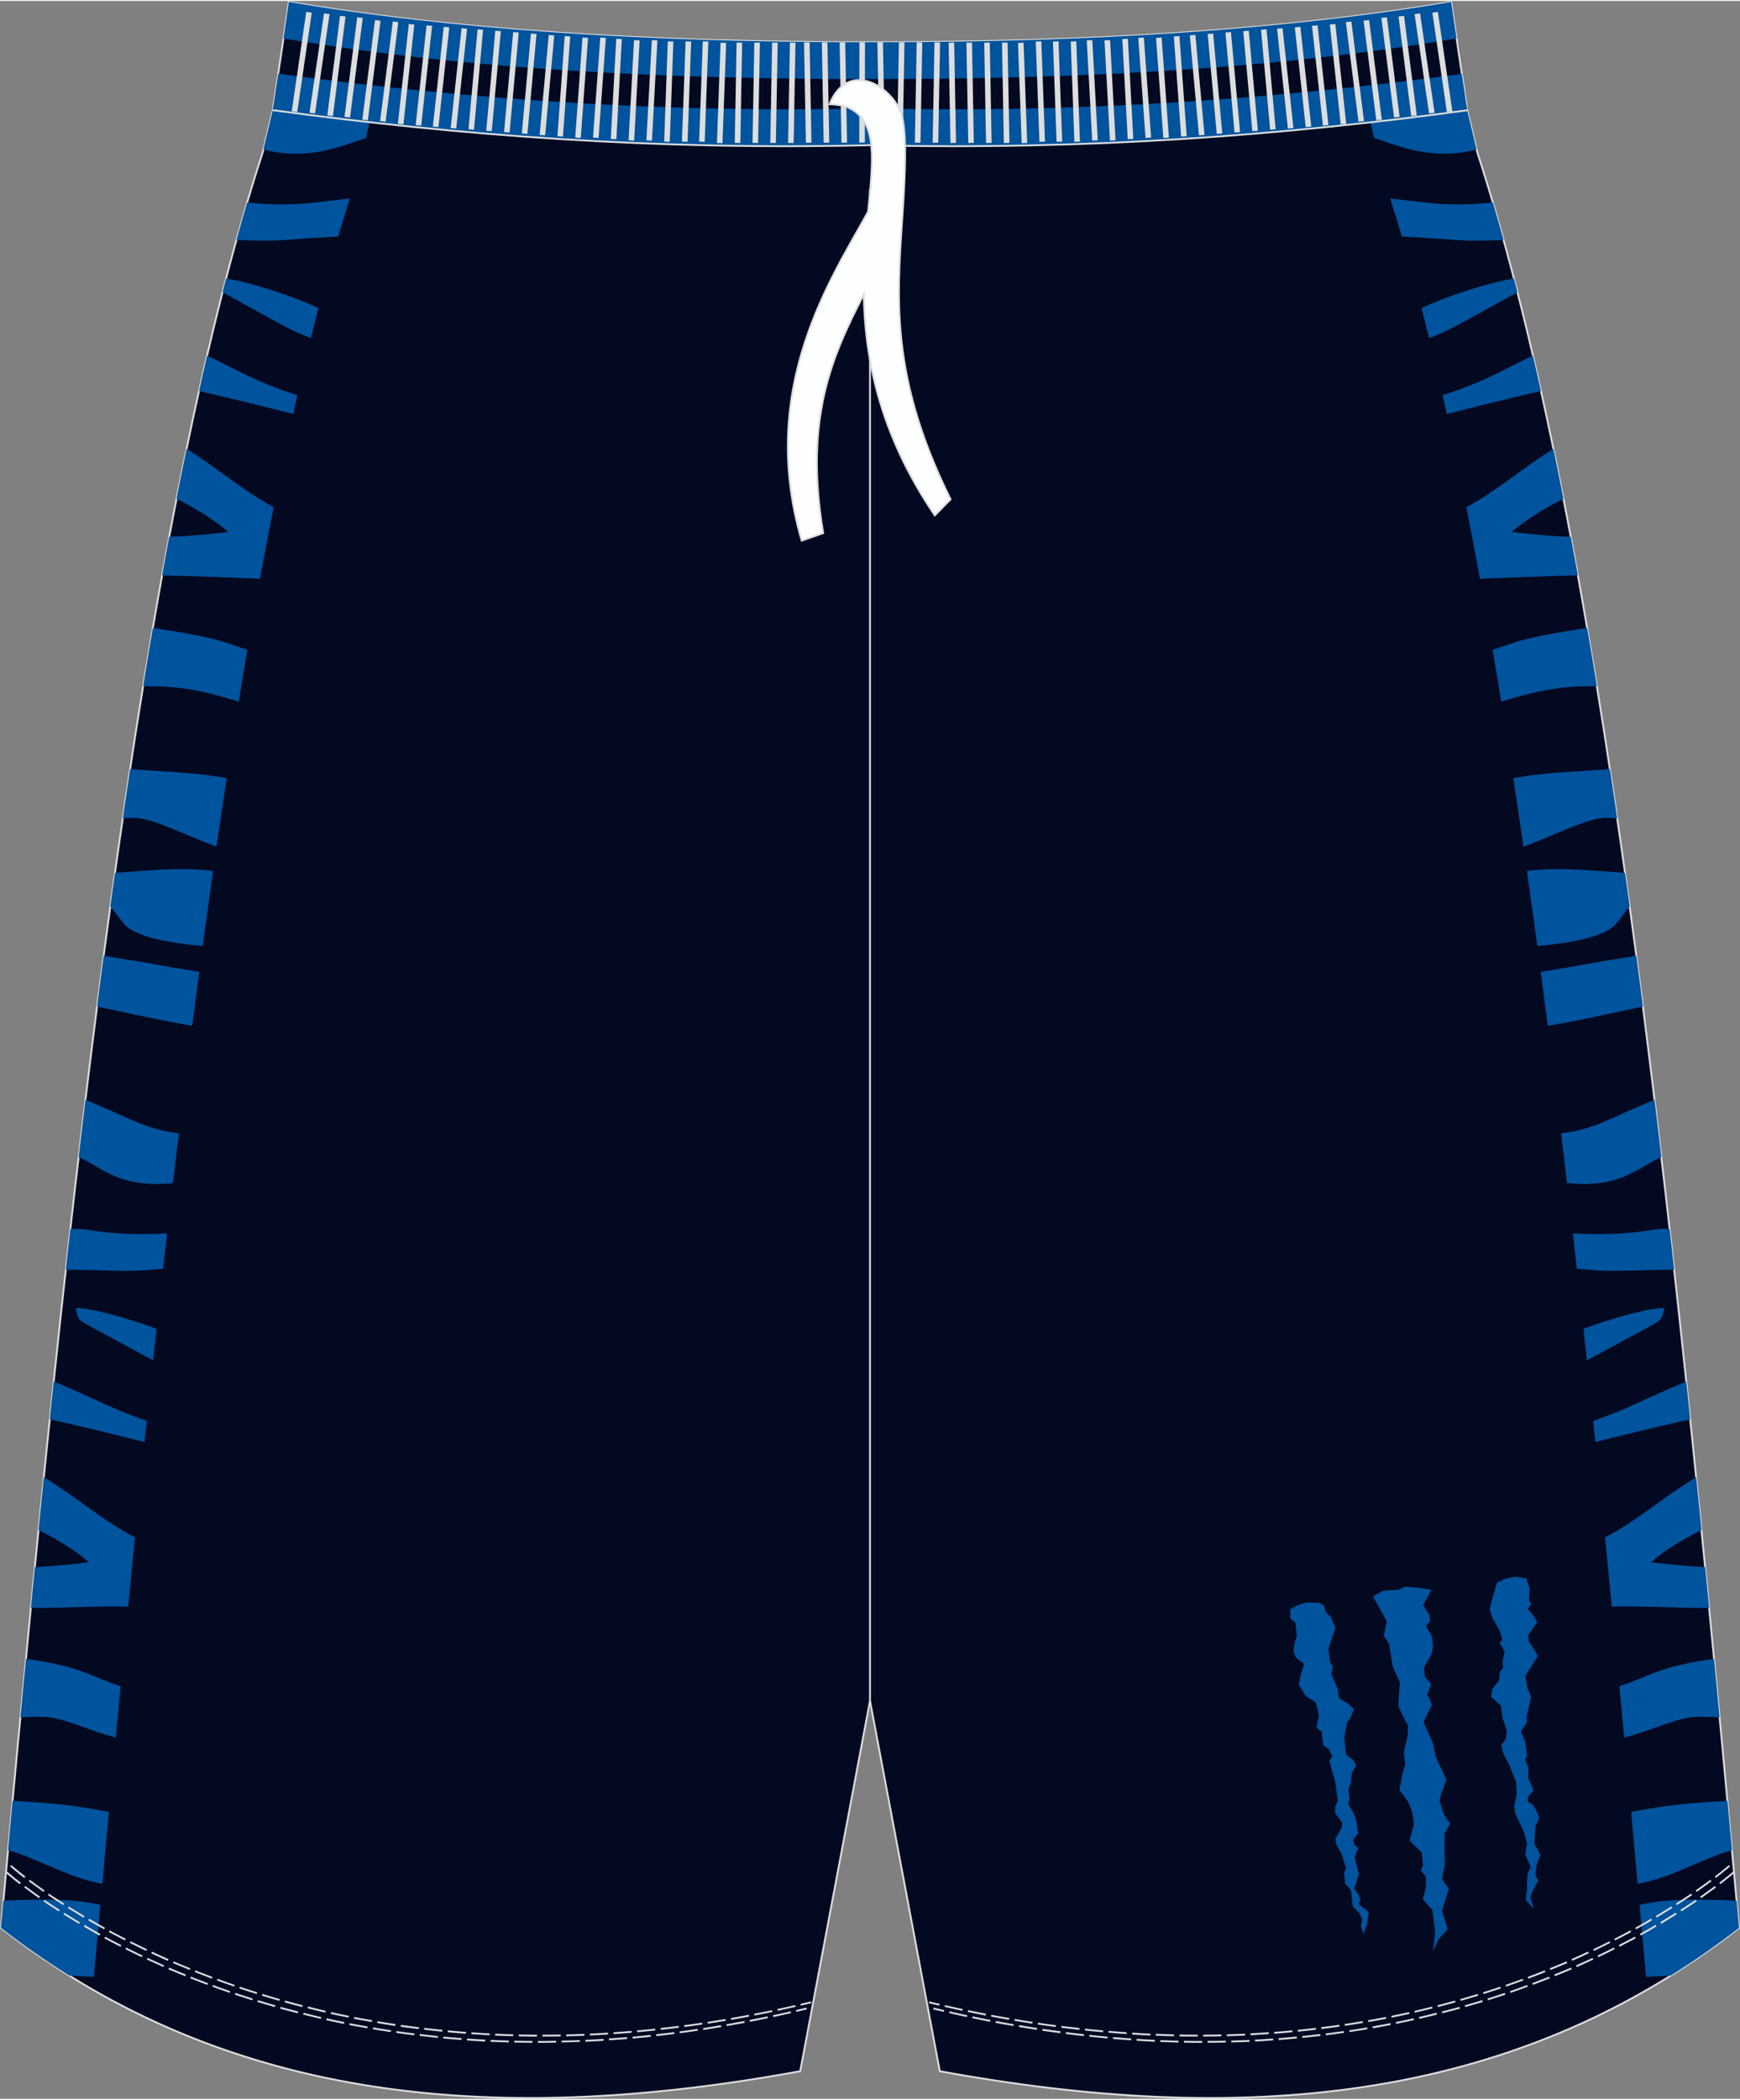 <?xml version="1.0" encoding="utf-8"?>
<!-- Generator: Adobe Illustrator 24.0.1, SVG Export Plug-In . SVG Version: 6.00 Build 0)  -->
<svg version="1.1" id="图层_1" xmlns="http://www.w3.org/2000/svg" xmlns:xlink="http://www.w3.org/1999/xlink" x="0px" y="0px"
	 width="380px" height="458.24px" viewBox="0 0 380.42 458.34" enable-background="new 0 0 380.42 458.34" xml:space="preserve">
<rect x="0" y="0" width="380.42" height="458.34" fill="#808080" stroke="none"/>
<path fill-rule="evenodd" clip-rule="evenodd" fill="#020921" stroke="#DCDDDD" stroke-width="0.4" stroke-miterlimit="22.926" d="
	M59.64,23.91l-1.99,8.32l-0.17,0.7c0,0,0,0.01,0,0.02c-27.1,83.13-42.51,226.42-56.34,377.8l-0.93,10.23
	c50.23,39.08,110.26,43.15,174.74,31.31l15.26-80.94l15.26,80.94c64.48,11.84,124.5,7.77,174.74-31.31l-0.93-10.23
	c-13.84-151.38-29.24-294.68-56.34-377.8c0-0.01,0-0.01,0-0.02l-0.16-0.7l-1.99-8.32l0-0.01l-3.52-23.67
	c-35.63,6.03-78.19,8.86-127.05,8.78C141.35,9.09,98.79,6.26,63.16,0.23L59.64,23.91L59.64,23.91L59.64,23.91z M320.77,23.89"/>
<path fill-rule="evenodd" clip-rule="evenodd" fill="#00539D" d="M76.47,43.16c-0.87,2.75-1.71,5.52-2.53,8.3
	c-4.43,0.24-8.6,0.52-12.37,0.81c-2.61,0.2-6.28,0.08-9.88-0.02c0.77-2.79,1.56-5.53,2.35-8.22c5.25,0.58,10.76,0.56,15.77-0.09
	C72.05,43.66,74.26,43.4,76.47,43.16L76.47,43.16z M69.62,67.11c-0.56,2.17-1.11,4.35-1.65,6.53c-3.57-1.18-7.72-3.61-17.52-9.02
	c-0.77-0.43-1.35-0.73-1.79-1c0.25-1,0.51-1.98,0.77-2.97C55.45,61.56,65.23,64.98,69.62,67.11L69.62,67.11z M65.02,86.12
	c-0.31,1.37-0.62,2.75-0.92,4.12c-6.92-1.76-13.85-3.49-20.58-5.01c0.58-2.61,1.17-5.19,1.77-7.74
	C50.99,80.13,55.98,83.35,65.02,86.12L65.02,86.12z M59.83,110.61c-1.03,5.2-2.03,10.41-2.99,15.63c-7.54-0.32-15.09-0.61-21.4-0.74
	c0.51-2.83,1.03-5.64,1.55-8.42c3.78-0.14,7.87-0.45,12.93-1.06c-2.58-2.22-6.77-5.02-11.33-7.25c0.72-3.69,1.46-7.33,2.2-10.91
	C47.39,101.93,53.01,106.94,59.83,110.61L59.83,110.61z M54.09,141.77c-0.65,3.77-1.27,7.54-1.89,11.31
	c-5.78-1.72-12.07-3.64-20.91-3.32c0.7-4.31,1.41-8.56,2.13-12.76c7.21,1.02,13.22,2.27,15.48,3.03
	C50.87,140.69,52.58,141.27,54.09,141.77L54.09,141.77z M49.57,169.79c-0.76,4.98-1.5,9.97-2.22,14.96
	c-1.01-0.35-2.06-0.75-3.16-1.2c-10.4-4.3-12.84-5.6-17.35-4.91c0.53-3.64,1.07-7.24,1.61-10.81c5.19,0.4,10.72,0.62,15.26,1.13
	C45.65,169.16,47.6,169.45,49.57,169.79L49.57,169.79z M46.59,190.08c-0.43,3.02-0.85,6.04-1.27,9.07c-0.34,2.44-0.67,4.88-1,7.32
	c-7.3-0.63-14.68-1.99-17.15-4.76c-0.76-0.85-1.96-2.61-3.05-3.88c0.34-2.45,0.67-4.89,1.01-7.32c1.25-0.12,2.39-0.2,3.25-0.26
	C37.77,189.53,41.88,189.48,46.59,190.08L46.59,190.08z M43.57,212.1c-0.52,3.94-1.04,7.87-1.54,11.81
	c-4.01-0.69-8.18-1.52-12.63-2.47c-1.5-0.32-4.53-0.96-8.17-1.75c0.48-3.72,0.96-7.42,1.44-11.1c3.51,0.63,6.94,1.1,9.52,1.58
	C36.02,210.89,39.81,211.54,43.57,212.1L43.57,212.1z M39.11,247.39c-0.44,3.62-0.86,7.23-1.29,10.85c-2.33,0.29-4.8,0.32-7.51-0.06
	c-6.27-0.88-9.38-4.04-13.12-5.57c0.49-4.21,0.99-8.4,1.5-12.55c2.38,1.02,5.1,2.14,8.44,3.68
	C31.93,245.97,35.67,247.07,39.11,247.39L39.11,247.39z M36.54,269.26c-0.29,2.57-0.58,5.15-0.87,7.72
	c-1.42,0.1-2.77,0.21-4.03,0.32c-4.57,0.41-12.31-0.22-17.26-0.07c0.33-2.98,0.66-5.96,1-8.92c1.13-0.1,2.35-0.06,3.7,0.16
	C25.26,269.49,30.93,269.58,36.54,269.26L36.54,269.26z M34.23,290.1c-0.25,2.3-0.5,4.6-0.74,6.91l-13.51-7.31
	c-2.59-1.44-2.98-1.45-3.41-4.15C20.12,285.54,28.41,287.95,34.23,290.1L34.23,290.1z M32.09,310.22l-0.48,4.61
	c-7-1.75-13.99-3.47-20.73-4.95c0.29-2.76,0.57-5.52,0.86-8.26c4.74,1.9,9.42,4.18,13.45,5.94
	C27.46,308.53,29.76,309.41,32.09,310.22L32.09,310.22z M29.51,335.68c-0.5,5.04-0.99,10.07-1.48,15.11
	c-4.77-0.08-9.62,0.06-14.17,0.2c-2.74,0.08-5.07,0.1-7.11,0.08c0.29-2.97,0.58-5.94,0.87-8.91c3.23-0.16,6.94-0.47,11.79-1.05
	c-2.13-2.03-6.38-4.79-10.99-7.03c0.39-3.86,0.77-7.71,1.16-11.55C16.49,326.66,22.27,331.89,29.51,335.68L29.51,335.68z
	 M26.37,368.19c-0.35,3.74-0.7,7.48-1.05,11.21c-6.58-1.68-11.72-4.57-16.24-4.54c-1.22,0.01-2.83,0.04-4.61,0.09
	c0.4-4.26,0.81-8.51,1.21-12.75C17.67,363.83,19.93,366.11,26.37,368.19L26.37,368.19z M23.81,395.65
	c-0.48,5.23-0.96,10.47-1.44,15.7c-2.66-0.5-5.49-1.34-8.67-2.66c-5.89-2.45-9.17-3.98-11.95-4.66c0.33-3.6,0.66-7.2,1-10.8
	c3.71,0.23,7.39,0.44,10.5,0.79C17.19,394.45,20.64,395.03,23.81,395.65L23.81,395.65z M21.95,415.95l-1.43,15.71
	c-1.63-0.05-3.41-0.13-5.37-0.26c-5.07-3.16-10.06-6.63-14.95-10.43l0.54-5.93c5.17-0.29,10.04-0.24,11.74-0.19
	C16.72,414.96,19.27,415.39,21.95,415.95L21.95,415.95z M57.59,32.46l0.05-0.23l1.99-8.32l0,0l0.16-1.11L81,25.76l-1,4.18
	c-6.02,2.09-11.73,4.23-19.22,3.17C59.59,32.93,58.54,32.72,57.59,32.46z"/>
<path fill-rule="evenodd" clip-rule="evenodd" fill="#00539D" d="M303.95,43.16c0.87,2.75,1.71,5.52,2.53,8.3
	c4.43,0.24,8.6,0.52,12.37,0.81c2.61,0.2,6.28,0.08,9.88-0.02c-0.77-2.79-1.56-5.53-2.35-8.22c-5.25,0.58-10.76,0.56-15.76-0.09
	C308.37,43.66,306.15,43.4,303.95,43.16L303.95,43.16z M310.8,67.11c0.56,2.17,1.11,4.35,1.65,6.53c3.57-1.18,7.72-3.61,17.52-9.02
	c0.77-0.43,1.35-0.73,1.79-1c-0.25-1-0.51-1.98-0.77-2.97C324.97,61.56,315.18,64.98,310.8,67.11L310.8,67.11z M315.4,86.12
	c0.31,1.37,0.62,2.75,0.92,4.12c6.92-1.76,13.85-3.49,20.58-5.01c-0.58-2.61-1.17-5.19-1.77-7.74
	C329.43,80.13,324.44,83.35,315.4,86.12L315.4,86.12z M320.58,110.61c1.03,5.2,2.03,10.41,2.99,15.63
	c7.54-0.32,15.09-0.61,21.4-0.74c-0.51-2.83-1.03-5.64-1.55-8.42c-3.78-0.14-7.87-0.45-12.93-1.06c2.58-2.22,6.77-5.02,11.33-7.25
	c-0.72-3.69-1.46-7.33-2.2-10.91C333.02,101.93,327.41,106.94,320.58,110.61L320.58,110.61z M326.33,141.77
	c0.65,3.77,1.27,7.54,1.89,11.31c5.78-1.72,12.07-3.64,20.91-3.32c-0.7-4.31-1.41-8.56-2.13-12.76c-7.21,1.02-13.22,2.27-15.48,3.03
	C329.55,140.69,327.84,141.27,326.33,141.77L326.33,141.77z M330.85,169.79c0.76,4.98,1.5,9.97,2.22,14.96
	c1.01-0.35,2.06-0.75,3.16-1.2c10.4-4.3,12.84-5.6,17.35-4.91c-0.53-3.64-1.07-7.24-1.61-10.81c-5.19,0.4-10.72,0.62-15.26,1.13
	C334.77,169.16,332.82,169.45,330.85,169.79L330.85,169.79z M333.83,190.08c0.43,3.02,0.85,6.04,1.27,9.07
	c0.34,2.44,0.67,4.88,1,7.32c7.3-0.63,14.68-1.99,17.15-4.76c0.76-0.85,1.96-2.61,3.05-3.88c-0.34-2.45-0.67-4.89-1.01-7.32
	c-1.25-0.12-2.39-0.2-3.25-0.26C342.65,189.53,338.53,189.48,333.83,190.08L333.83,190.08z M336.85,212.1
	c0.52,3.94,1.04,7.87,1.54,11.81c4.01-0.69,8.18-1.52,12.63-2.47c1.5-0.32,4.53-0.96,8.17-1.75c-0.48-3.72-0.96-7.42-1.44-11.1
	c-3.51,0.63-6.94,1.1-9.52,1.58C344.4,210.89,340.61,211.54,336.85,212.1L336.85,212.1z M341.31,247.39
	c0.44,3.62,0.86,7.23,1.29,10.85c2.33,0.29,4.8,0.32,7.51-0.06c6.27-0.88,9.38-4.04,13.12-5.57c-0.49-4.21-0.99-8.4-1.5-12.55
	c-2.38,1.02-5.1,2.14-8.44,3.68C348.48,245.97,344.75,247.07,341.31,247.39L341.31,247.39z M343.87,269.26
	c0.29,2.57,0.58,5.15,0.87,7.72c1.42,0.1,2.77,0.21,4.03,0.32c4.57,0.41,12.3-0.22,17.26-0.07c-0.33-2.98-0.66-5.96-1-8.92
	c-1.13-0.1-2.35-0.06-3.7,0.16C355.16,269.49,349.49,269.58,343.87,269.26L343.87,269.26z M346.19,290.1c0.25,2.3,0.5,4.6,0.74,6.91
	l13.51-7.31c2.59-1.44,2.98-1.45,3.41-4.15C360.29,285.54,352.01,287.95,346.19,290.1L346.19,290.1z M348.32,310.22l0.48,4.61
	c7-1.75,13.99-3.47,20.73-4.95c-0.29-2.76-0.57-5.52-0.86-8.26c-4.74,1.9-9.42,4.18-13.45,5.94
	C352.96,308.53,350.66,309.41,348.32,310.22L348.32,310.22z M350.91,335.68c0.5,5.04,0.99,10.07,1.48,15.11
	c4.77-0.08,9.62,0.06,14.17,0.2c2.74,0.08,5.07,0.1,7.11,0.08c-0.29-2.97-0.58-5.94-0.87-8.91c-3.23-0.16-6.94-0.47-11.79-1.05
	c2.13-2.03,6.38-4.79,10.99-7.03c-0.39-3.86-0.77-7.71-1.16-11.55C363.92,326.66,358.15,331.89,350.91,335.68L350.91,335.68z
	 M354.05,368.19c0.35,3.74,0.7,7.48,1.05,11.21c6.58-1.68,11.72-4.57,16.24-4.54c1.22,0.01,2.83,0.04,4.61,0.09
	c-0.4-4.26-0.81-8.51-1.21-12.75C362.75,363.83,360.49,366.11,354.05,368.19L354.05,368.19z M356.61,395.65
	c0.48,5.23,0.96,10.47,1.44,15.7c2.66-0.5,5.49-1.34,8.67-2.66c5.89-2.45,9.17-3.98,11.95-4.66c-0.33-3.6-0.66-7.2-1-10.8
	c-3.71,0.23-7.39,0.44-10.5,0.79C363.22,394.45,359.77,395.03,356.61,395.65L356.61,395.65z M358.46,415.95l1.43,15.71
	c1.63-0.05,3.41-0.13,5.37-0.26c5.07-3.16,10.06-6.63,14.95-10.43l-0.54-5.93c-5.17-0.29-10.04-0.24-11.74-0.19
	C363.7,414.96,361.15,415.39,358.46,415.95L358.46,415.95z M322.82,32.46l-0.05-0.23l-1.99-8.32l0-0.01l-0.16-1.1l-21.19,2.95
	l1,4.18c6.02,2.09,11.73,4.23,19.22,3.17C320.83,32.93,321.88,32.72,322.82,32.46z"/>
<path fill-rule="evenodd" clip-rule="evenodd" fill="#00539D" d="M318.44,8.2c-41.9,7.08-85.8,8.87-128.23,8.87
	c-42.43,0-86.34-1.79-128.23-8.87l1.18-7.97c35.64,6.03,78.19,8.86,127.05,8.78c48.86,0.08,91.41-2.75,127.05-8.78L318.44,8.2z"/>
<path fill-rule="evenodd" clip-rule="evenodd" fill="#00539D" d="M320.79,23.96c-43.42,5.85-86.72,8.57-130.54,7.56
	c-43.85,1.02-87.17-1.72-130.62-7.58l0.01-0.02l0,0l1.19-8.02c42.99,5.84,85.84,8.58,129.23,7.57l0.19,0l0.19,0
	c43.36,1.01,86.19-1.7,129.15-7.54l1.19,7.98l0,0.01L320.79,23.96z"/>
<line fill-rule="evenodd" clip-rule="evenodd" fill="none" stroke="#DCDDDD" stroke-width="0.4" stroke-miterlimit="22.926" x1="190.21" y1="371.34" x2="190.21" y2="41.1"/>
<path fill-rule="evenodd" clip-rule="evenodd" fill="none" stroke="#DCDDDD" stroke-width="0.4" stroke-miterlimit="22.926" d="
	M59.69,23.87c40.36,5.49,83.1,8.76,130.56,7.65c47.46,1.11,90.17-2.14,130.52-7.63l0.04-0.01"/>
<g>
	<path fill-rule="evenodd" clip-rule="evenodd" fill="#DCDDDD" d="M63.78,24.12l3.17-21.71l1.21,0.16l-3.17,21.71L63.78,24.12
		L63.78,24.12L63.78,24.12L63.78,24.12z M67.67,24.43L67.67,24.43l1.21,0.16l3.17-21.71l-1.21-0.16L67.67,24.43L67.67,24.43
		L67.67,24.43L67.67,24.43z M71.56,25.02L71.56,25.02l2.78-21.76l1.21,0.14l-2.77,21.76L71.56,25.02L71.56,25.02L71.56,25.02
		L71.56,25.02z M75.32,25.33L75.32,25.33l1.21,0.14l2.78-21.76L78.1,3.57L75.32,25.33L75.32,25.33L75.32,25.33L75.32,25.33z
		 M79.21,25.94L79.21,25.94l2.78-21.76l1.21,0.14l-2.78,21.76L79.21,25.94L79.21,25.94L79.21,25.94L79.21,25.94z M83.1,26.25
		L83.1,26.25l1.21,0.14l2.78-21.76l-1.21-0.14L83.1,26.25L83.1,26.25L83.1,26.25L83.1,26.25z M86.99,26.84L86.99,26.84l2.38-21.8
		l1.21,0.12l-2.38,21.8L86.99,26.84L86.99,26.84L86.99,26.84L86.99,26.84z M90.88,27.14L90.88,27.14l2.38-21.81l1.21,0.12
		l-2.38,21.8L90.88,27.14L90.88,27.14L90.88,27.14L90.88,27.14z M94.64,27.45L94.64,27.45l2.38-21.8l1.21,0.12l-2.38,21.8
		L94.64,27.45L94.64,27.45L94.64,27.45L94.64,27.45z M98.53,27.76L98.53,27.76l2.38-21.8l1.21,0.12l-2.38,21.8L98.53,27.76
		L98.53,27.76L98.53,27.76L98.53,27.76z M102.42,28.04L102.42,28.04l1.99-21.84l1.21,0.1l-1.99,21.84L102.42,28.04L102.42,28.04
		L102.42,28.04L102.42,28.04z M106.31,28.35L106.31,28.35l1.98-21.84l1.21,0.1l-1.99,21.84L106.31,28.35L106.31,28.35L106.31,28.35
		L106.31,28.35z M110.2,28.65L110.2,28.65l1.99-21.84l1.22,0.1l-1.99,21.84L110.2,28.65L110.2,28.65L110.2,28.65L110.2,28.65z
		 M114.09,28.96L114.09,28.96l1.99-21.84l1.22,0.1l-1.99,21.84L114.09,28.96L114.09,28.96L114.09,28.96L114.09,28.96z M117.98,29.27
		L117.98,29.27l1.99-21.84l1.21,0.1l-1.99,21.84L117.98,29.27L117.98,29.27L117.98,29.27L117.98,29.27z M121.87,29.55L121.87,29.55
		l1.59-21.87l1.21,0.08l-1.59,21.87L121.87,29.55L121.87,29.55L121.87,29.55L121.87,29.55z M125.76,29.86L125.76,29.86l1.59-21.87
		l1.22,0.08l-1.59,21.87L125.76,29.86L125.76,29.86L125.76,29.86L125.76,29.86z M129.65,29.86L129.65,29.86l1.59-21.87l1.22,0.08
		l-1.59,21.87L129.65,29.86L129.65,29.86L129.65,29.86L129.65,29.86z M133.54,30.15L133.54,30.15l1.19-21.89l1.22,0.06l-1.19,21.89
		L133.54,30.15L133.54,30.15L133.54,30.15L133.54,30.15z M137.43,30.45L137.43,30.45l1.19-21.89l1.22,0.06l-1.19,21.89L137.43,30.45
		L137.43,30.45L137.43,30.45L137.43,30.45z M141.32,30.45L141.32,30.45l1.19-21.89l1.22,0.06l-1.19,21.89L141.32,30.45L141.32,30.45
		L141.32,30.45L141.32,30.45z M145.21,30.74L145.21,30.74L146,8.83l1.22,0.04l-0.79,21.91L145.21,30.74L145.21,30.74L145.21,30.74
		L145.21,30.74z M149.09,30.74L149.09,30.74l0.8-21.91l1.22,0.04l-0.79,21.91L149.09,30.74L149.09,30.74L149.09,30.74L149.09,30.74z
		 M152.85,30.74L152.85,30.74l0.8-21.91l1.22,0.04l-0.8,21.91L152.85,30.74L152.85,30.74L152.85,30.74L152.85,30.74z M156.74,31.04
		L156.74,31.04l0.8-21.91l1.22,0.04l-0.8,21.91L156.74,31.04L156.74,31.04L156.74,31.04L156.74,31.04z M160.64,31.02L160.64,31.02
		l0.4-21.92l1.22,0.02l-0.4,21.92L160.64,31.02L160.64,31.02L160.64,31.02L160.64,31.02z M164.52,31.02L164.52,31.02l0.4-21.92
		l1.22,0.02l-0.4,21.92L164.52,31.02L164.52,31.02L164.52,31.02L164.52,31.02z M168.41,31.02L168.41,31.02l0.4-21.92l1.22,0.02
		l-0.4,21.92L168.41,31.02L168.41,31.02L168.41,31.02L168.41,31.02z M172.3,31.02L172.3,31.02l0.4-21.92l1.22,0.02l-0.4,21.92
		L172.3,31.02L172.3,31.02L172.3,31.02L172.3,31.02z M176.19,30.98L176.19,30.98l-0.4-21.92l1.22-0.02l0.4,21.92L176.19,30.98
		L176.19,30.98L176.19,30.98L176.19,30.98z M180.08,30.98L180.08,30.98l-0.4-21.92l1.22-0.02l0.4,21.92L180.08,30.98L180.08,30.98
		L180.08,30.98L180.08,30.98z M183.97,30.98L183.97,30.98l-0.4-21.92l1.22-0.02l0.4,21.92L183.97,30.98L183.97,30.98L183.97,30.98
		L183.97,30.98z M187.86,30.96L187.86,30.96l0.03-21.91l1.22-0.04l-0.03,21.91L187.86,30.96z"/>
	<path fill-rule="evenodd" clip-rule="evenodd" fill="#DCDDDD" d="M317.54,24.12l-3.17-21.71l-1.21,0.16l3.17,21.71L317.54,24.12
		L317.54,24.12L317.54,24.12L317.54,24.12z M313.65,24.43L313.65,24.43l-1.21,0.16l-3.17-21.71l1.2-0.16L313.65,24.43L313.65,24.43
		L313.65,24.43L313.65,24.43z M309.75,25.02L309.75,25.02l-2.78-21.76l-1.21,0.14l2.78,21.76L309.75,25.02L309.75,25.02
		L309.75,25.02L309.75,25.02z M306,25.33L306,25.33l-1.21,0.14l-2.78-21.76l1.21-0.14L306,25.33L306,25.33L306,25.33L306,25.33z
		 M302.11,25.94L302.11,25.94l-2.78-21.76l-1.21,0.14l2.78,21.76L302.11,25.94L302.11,25.94L302.11,25.94L302.11,25.94z
		 M298.22,26.25L298.22,26.25l-1.21,0.14l-2.77-21.76l1.21-0.14L298.22,26.25L298.22,26.25L298.22,26.25L298.22,26.25z
		 M294.33,26.84L294.33,26.84l-2.38-21.8l-1.21,0.12l2.38,21.8L294.33,26.84L294.33,26.84L294.33,26.84L294.33,26.84z M290.44,27.14
		L290.44,27.14l-2.38-21.81l-1.21,0.12l2.38,21.8L290.44,27.14L290.44,27.14L290.44,27.14L290.44,27.14z M286.68,27.45L286.68,27.45
		l-2.38-21.8l-1.21,0.12l2.38,21.8L286.68,27.45L286.68,27.45L286.68,27.45L286.68,27.45z M282.79,27.76L282.79,27.76l-2.38-21.8
		l-1.21,0.12l2.38,21.8L282.79,27.76L282.79,27.76L282.79,27.76L282.79,27.76z M278.9,28.04L278.9,28.04L276.91,6.2l-1.21,0.1
		l1.99,21.84L278.9,28.04L278.9,28.04L278.9,28.04L278.9,28.04z M275.01,28.35L275.01,28.35l-1.99-21.84l-1.21,0.1l1.99,21.84
		L275.01,28.35L275.01,28.35L275.01,28.35L275.01,28.35z M271.12,28.65L271.12,28.65l-1.99-21.84l-1.21,0.1l1.99,21.84L271.12,28.65
		L271.12,28.65L271.12,28.65L271.12,28.65z M267.23,28.96L267.23,28.96l-1.99-21.84l-1.21,0.1l1.99,21.84L267.23,28.96L267.23,28.96
		L267.23,28.96L267.23,28.96z M263.34,29.27L263.34,29.27l-1.99-21.84l-1.21,0.1l1.99,21.84L263.34,29.27L263.34,29.27L263.34,29.27
		L263.34,29.27z M259.45,29.55L259.45,29.55l-1.59-21.87l-1.22,0.08l1.59,21.87L259.45,29.55L259.45,29.55L259.45,29.55
		L259.45,29.55z M255.56,29.86L255.56,29.86l-1.59-21.87l-1.22,0.08l1.59,21.87L255.56,29.86L255.56,29.86L255.56,29.86
		L255.56,29.86z M251.67,29.86L251.67,29.86l-1.59-21.87l-1.22,0.08l1.59,21.87L251.67,29.86L251.67,29.86L251.67,29.86
		L251.67,29.86z M247.78,30.15L247.78,30.15l-1.19-21.89l-1.22,0.06l1.19,21.89L247.78,30.15L247.78,30.15L247.78,30.15
		L247.78,30.15z M243.89,30.45L243.89,30.45L242.7,8.56l-1.22,0.06l1.19,21.89L243.89,30.45L243.89,30.45L243.89,30.45L243.89,30.45
		z M240.01,30.45L240.01,30.45l-1.19-21.89l-1.22,0.06l1.19,21.89L240.01,30.45L240.01,30.45L240.01,30.45L240.01,30.45z
		 M236.11,30.74L236.11,30.74l-0.79-21.91l-1.22,0.04l0.79,21.91L236.11,30.74L236.11,30.74L236.11,30.74L236.11,30.74z
		 M232.23,30.74L232.23,30.74l-0.8-21.91l-1.22,0.04l0.79,21.91L232.23,30.74L232.23,30.74L232.23,30.74L232.23,30.74z
		 M228.47,30.74L228.47,30.74l-0.8-21.91l-1.22,0.04l0.8,21.91L228.47,30.74L228.47,30.74L228.47,30.74L228.47,30.74z M224.58,31.04
		L224.58,31.04l-0.79-21.91l-1.22,0.04l0.8,21.91L224.58,31.04L224.58,31.04L224.58,31.04L224.58,31.04z M220.69,31.02L220.69,31.02
		l-0.4-21.92l-1.22,0.02l0.4,21.92L220.69,31.02L220.69,31.02L220.69,31.02L220.69,31.02z M216.8,31.02L216.8,31.02l-0.4-21.92
		l-1.22,0.02l0.4,21.92L216.8,31.02L216.8,31.02L216.8,31.02L216.8,31.02z M212.91,31.02L212.91,31.02l-0.4-21.92l-1.22,0.02
		l0.4,21.92L212.91,31.02L212.91,31.02L212.91,31.02L212.91,31.02z M209.02,31.02L209.02,31.02l-0.4-21.92l-1.22,0.02l0.4,21.92
		L209.02,31.02L209.02,31.02L209.02,31.02L209.02,31.02z M205.13,30.98L205.13,30.98l0.4-21.92l-1.22-0.02l-0.4,21.92L205.13,30.98
		L205.13,30.98L205.13,30.98L205.13,30.98z M201.24,30.98L201.24,30.98l0.4-21.92l-1.22-0.02l-0.4,21.92L201.24,30.98L201.24,30.98
		L201.24,30.98L201.24,30.98z M197.35,30.98L197.35,30.98l0.4-21.92l-1.22-0.02l-0.4,21.92L197.35,30.98L197.35,30.98L197.35,30.98
		L197.35,30.98z M193.46,30.96L193.46,30.96l-0.42-21.91l-1.22-0.04l0.42,21.91L193.46,30.96z"/>
</g>
<path fill-rule="evenodd" clip-rule="evenodd" fill="#FDFFFF" stroke="#DCDDDD" stroke-width="0.4" stroke-miterlimit="22.926" d="
	M181.36,22.56c1.6,0.11,3.26,0.22,4.79,1.09c5.71,3.27,4.74,11.15,3.65,22.37c-7.66,14.04-24.38,38.21-14.52,71.9l4.7-1.65
	c-4.26-25.26,2.07-38.88,8.87-52.16c0.24,13.86,3.35,30.36,15.53,48.29l3.45-3.51c-14.3-28.88-11.41-46.56-10.25-66.27
	c0.28-5.14,0.61-12.22-0.18-16.57C196.45,19.55,185.69,11.97,181.36,22.56z"/>
<path fill-rule="evenodd" clip-rule="evenodd" fill="#DCDDDD" d="M4.58,411.12L4.42,411l-0.18-0.14l-0.17-0.13L3.9,410.6l-0.16-0.13
	l-0.16-0.12l-0.15-0.12l-0.15-0.12L3.14,410L3,409.88l-0.13-0.11l-0.12-0.1l-0.12-0.1l-0.11-0.09l-0.11-0.09l-0.1-0.08l-0.09-0.07
	l-0.09-0.07l-0.08-0.07l-0.08-0.07l-0.07-0.07l-0.07-0.06l-0.06-0.05l-0.06-0.05l-0.05-0.04l-0.04-0.04l-0.04-0.03l-0.03-0.03
	l-0.02-0.02l-0.02-0.02l-0.01-0.01l-0.01-0.01l0,0l-0.27,0.3l0,0l0.01,0.01l0.01,0.02l0.02,0.02l0.02,0.02l0.03,0.03l0.04,0.03
	l0.04,0.04l0.05,0.04l0.06,0.05l0.06,0.05l0.07,0.06l0.07,0.06l0.08,0.07l0.08,0.07l0.09,0.07l0.1,0.08l0.1,0.08l0.11,0.09
	l0.11,0.09l0.12,0.1l0.12,0.1l0.13,0.11l0.13,0.11l0.14,0.12l0.15,0.12l0.15,0.12l0.16,0.12l0.16,0.13l0.17,0.13l0.17,0.13
	l0.18,0.14l0.16,0.12L4.58,411.12L4.58,411.12L4.58,411.12L4.58,411.12z M176.32,438.4l-1.31,0.31l-0.99,0.23l0.09,0.39l0.99-0.23
	l1.31-0.31L176.32,438.4L176.32,438.4L176.32,438.4L176.32,438.4z M172.86,439.21l-0.44,0.1l-1.29,0.29l-1.29,0.28l-0.86,0.19
	l0.08,0.39l0.86-0.18l1.29-0.28l1.3-0.3l0.44-0.1L172.86,439.21L172.86,439.21L172.86,439.21L172.86,439.21z M167.81,440.32
	l-0.54,0.11l-1.28,0.26l-1.27,0.25l-0.82,0.16l0.07,0.4l0.82-0.16l1.27-0.26l1.28-0.26l0.54-0.11L167.81,440.32L167.81,440.32
	L167.81,440.32L167.81,440.32z M162.73,441.33l-0.54,0.1l-1.26,0.23l-1.25,0.23l-0.87,0.15l0.07,0.4l0.87-0.16l1.26-0.22l1.26-0.23
	l0.54-0.11L162.73,441.33L162.73,441.33L162.73,441.33L162.73,441.33z M157.64,442.24l-0.44,0.07l-1.24,0.21l-1.24,0.2l-1.01,0.16
	l0.06,0.4l1.01-0.16l1.24-0.2l1.24-0.2l0.44-0.07L157.64,442.24L157.64,442.24L157.64,442.24L157.64,442.24z M152.52,443.05
	l-0.26,0.04l-1.22,0.18l-1.22,0.17l-1.21,0.16l-0.03,0l0.05,0.4l0.03-0.01l1.21-0.16l1.22-0.17l1.22-0.18l0.26-0.04L152.52,443.05
	L152.52,443.05L152.52,443.05L152.52,443.05z M147.4,443.76l-1.19,0.15l-1.2,0.14l-1.19,0.14l-0.37,0.04l0.04,0.4l0.37-0.04
	l1.19-0.14l1.2-0.14l1.19-0.15L147.4,443.76L147.4,443.76L147.4,443.76L147.4,443.76z M142.26,444.36l-0.82,0.09l-1.18,0.12
	l-1.18,0.12l-0.79,0.07l0.03,0.4l0.79-0.07l1.18-0.11l1.18-0.12l0.82-0.09L142.26,444.36L142.26,444.36L142.26,444.36L142.26,444.36
	z M137.1,444.85l-0.36,0.03l-1.16,0.09l-1.16,0.08l-1.15,0.08l-0.14,0.01l0.02,0.4l0.14-0.01l1.15-0.08l1.16-0.08l1.16-0.09
	l0.36-0.03L137.1,444.85L137.1,444.85L137.1,444.85L137.1,444.85z M131.94,445.23l-0.96,0.06l-1.14,0.07l-1.14,0.06l-0.74,0.03
	l0.02,0.4l0.74-0.03l1.14-0.06l1.14-0.06l0.96-0.06L131.94,445.23L131.94,445.23L131.94,445.23L131.94,445.23z M126.77,445.5
	l-0.32,0.01l-1.12,0.04l-1.11,0.03l-1.11,0.02l-0.31,0.01l0.01,0.4l0.32-0.01l1.11-0.03l1.12-0.04l1.12-0.04l0.32-0.02L126.77,445.5
	L126.77,445.5L126.77,445.5L126.77,445.5z M121.6,445.65l-0.7,0.01l-1.1,0.02l-1.09,0.01l-1.09,0l-0.01,0l0,0.4h0.01l1.09,0
	l1.1-0.01l1.1-0.02l0.7-0.01L121.6,445.65L121.6,445.65L121.6,445.65L121.6,445.65z M116.42,445.69l-0.96-0.01l-1.07-0.02
	l-1.07-0.02l-0.88-0.02l-0.01,0.4l0.88,0.02l1.07,0.02l1.07,0.02l0.96,0.01L116.42,445.69L116.42,445.69L116.42,445.69
	L116.42,445.69z M111.25,445.6h-0.05l-1.05-0.03l-1.05-0.04l-1.05-0.04l-0.78-0.03l-0.02,0.4l0.78,0.03l1.05,0.04l1.05,0.04
	l1.05,0.03l0.05,0L111.25,445.6L111.25,445.6L111.25,445.6L111.25,445.6z M106.08,445.4l-0.1,0l-1.03-0.06l-1.03-0.06l-1.02-0.06
	l-0.8-0.06l-0.03,0.4l0.8,0.06l1.02,0.07l1.03,0.06l1.03,0.06l0.1,0L106.08,445.4L106.08,445.4L106.08,445.4L106.08,445.4z
	 M100.91,445.07l-0.04,0l-1.01-0.08l-1-0.08l-1-0.09l-0.92-0.08l-0.04,0.4l0.92,0.08l1,0.09l1.01,0.08l1.01,0.07l0.04,0
	L100.91,445.07L100.91,445.07L100.91,445.07L100.91,445.07z M95.76,444.62l-0.85-0.09l-0.98-0.11l-0.97-0.11l-0.97-0.12l-0.19-0.02
	l-0.05,0.4l0.19,0.02l0.97,0.11l0.97,0.11l0.98,0.11l0.85,0.09L95.76,444.62L95.76,444.62L95.76,444.62L95.76,444.62z M90.62,444.05
	l-0.55-0.07l-0.95-0.12l-0.95-0.13l-0.94-0.13l-0.55-0.08l-0.06,0.4l0.55,0.08l0.95,0.13l0.95,0.13l0.96,0.12l0.55,0.07
	L90.62,444.05L90.62,444.05L90.62,444.05L90.62,444.05z M85.49,443.35l-0.14-0.02l-0.93-0.14l-0.92-0.15l-0.92-0.15l-0.91-0.15
	l-0.1-0.02l-0.07,0.4l0.1,0.02l0.92,0.15l0.92,0.15l0.93,0.14l0.93,0.14l0.14,0.02L85.49,443.35L85.49,443.35L85.49,443.35
	L85.49,443.35z M80.38,442.52l-0.54-0.09l-0.9-0.16l-0.9-0.16l-0.89-0.17l-0.69-0.13l-0.08,0.39l0.69,0.14l0.89,0.16l0.9,0.16
	l0.9,0.16l0.54,0.09L80.38,442.52L80.38,442.52L80.38,442.52L80.38,442.52z M75.3,441.56l-0.78-0.16l-0.87-0.18l-0.86-0.18
	l-0.86-0.19l-0.52-0.11l-0.09,0.39l0.52,0.12l0.86,0.19l0.86,0.18l0.87,0.18l0.78,0.16L75.3,441.56L75.3,441.56L75.3,441.56
	L75.3,441.56z M70.24,440.47l-0.02,0l-0.85-0.2l-0.84-0.2l-0.83-0.21l-0.83-0.21l-0.49-0.12l-0.1,0.39l0.49,0.12l0.83,0.21l0.84,0.2
	l0.84,0.2l0.85,0.2l0.02,0.01L70.24,440.47L70.24,440.47L70.24,440.47L70.24,440.47z M65.21,439.25l-0.81-0.21l-0.81-0.21
	l-0.81-0.21l-0.8-0.22l-0.62-0.16l-0.11,0.39l0.62,0.17l0.8,0.21l0.81,0.21l0.81,0.21l0.81,0.21L65.21,439.25L65.21,439.25
	L65.21,439.25L65.21,439.25z M60.21,437.9l-0.61-0.17l-0.78-0.23l-0.77-0.23l-0.77-0.23l-0.77-0.23l-0.12-0.03l-0.12,0.38l0.12,0.04
	l0.77,0.23l0.77,0.23l0.78,0.22l0.78,0.23l0.61,0.17L60.21,437.9L60.21,437.9L60.21,437.9L60.21,437.9z M55.26,436.42L55,436.34
	l-0.75-0.24l-0.75-0.24l-0.74-0.24l-0.73-0.24l-0.56-0.19l-0.13,0.38l0.56,0.19l0.74,0.24l0.74,0.24l0.75,0.24l0.75,0.24l0.26,0.08
	L55.26,436.42L55.26,436.42L55.26,436.42L55.26,436.42z M50.34,434.81l-0.49-0.17l-0.72-0.25l-0.71-0.25l-0.71-0.26l-0.7-0.26
	l-0.43-0.16l-0.14,0.37l0.44,0.16l0.7,0.26l0.71,0.26l0.71,0.25l0.72,0.25l0.49,0.17L50.34,434.81L50.34,434.81L50.34,434.81
	L50.34,434.81z M45.47,433.06l-0.52-0.19l-0.68-0.26l-0.68-0.26l-0.67-0.26l-0.66-0.26l-0.51-0.2L41.6,432l0.51,0.2l0.67,0.26
	l0.67,0.26l0.68,0.26l0.68,0.26l0.52,0.19L45.47,433.06L45.47,433.06L45.47,433.06L45.47,433.06z M40.65,431.18l-0.34-0.14
	l-0.64-0.26l-0.64-0.26l-0.63-0.26l-0.63-0.27l-0.62-0.26l-0.16-0.07l-0.16,0.37l0.16,0.07l0.63,0.27l0.63,0.26l0.63,0.26l0.64,0.26
	l0.64,0.26l0.34,0.14L40.65,431.18L40.65,431.18L40.65,431.18L40.65,431.18z M35.88,429.17l-0.58-0.26l-0.6-0.27l-0.6-0.27
	l-0.59-0.27l-0.58-0.26l-0.58-0.27l-0.09-0.04l-0.17,0.36l0.1,0.04l0.58,0.26l0.59,0.27l0.59,0.27l0.6,0.27l0.6,0.27l0.58,0.25
	L35.88,429.17L35.88,429.17L35.88,429.17L35.88,429.17z M31.17,427.02l-0.54-0.25l-0.56-0.27l-0.55-0.27l-0.55-0.27l-0.54-0.26
	l-0.54-0.27l-0.3-0.15l-0.18,0.35l0.3,0.15l0.54,0.27l0.55,0.27l0.55,0.27l0.56,0.27l0.56,0.27l0.54,0.26L31.17,427.02L31.17,427.02
	L31.17,427.02L31.17,427.02z M26.53,424.74l-0.23-0.11l-0.52-0.27l-0.51-0.26l-0.51-0.26l-0.5-0.26l-0.49-0.26l-0.49-0.26
	l-0.27-0.15l-0.19,0.35l0.27,0.15l0.49,0.26l0.5,0.26l0.5,0.26l0.51,0.26l0.51,0.27l0.52,0.26l0.23,0.12L26.53,424.74L26.53,424.74
	L26.53,424.74L26.53,424.74z M21.96,422.31l-0.12-0.07l-0.47-0.26l-0.46-0.26l-0.46-0.26l-0.45-0.26l-0.45-0.26l-0.44-0.26
	l-0.44-0.25l-0.16-0.1l-0.2,0.35l0.16,0.1l0.44,0.26l0.44,0.26l0.45,0.26l0.45,0.26l0.46,0.26l0.47,0.26l0.47,0.26l0.12,0.07
	L21.96,422.31L21.96,422.31L21.96,422.31L21.96,422.31z M17.46,419.75l-0.09-0.05l-0.42-0.25l-0.41-0.25l-0.4-0.25l-0.4-0.24
	l-0.4-0.24l-0.39-0.24l-0.39-0.24l-0.38-0.23l-0.13-0.08L13.85,418l0.13,0.08l0.38,0.24l0.39,0.24l0.39,0.24l0.4,0.24l0.4,0.25
	l0.4,0.25l0.41,0.25l0.42,0.25l0.09,0.05L17.46,419.75L17.46,419.75L17.46,419.75L17.46,419.75z M13.06,417.04l-0.32-0.21
	l-0.35-0.22l-0.35-0.22l-0.34-0.22l-0.33-0.22l-0.33-0.22l-0.32-0.21l-0.32-0.21l-0.31-0.21l-0.31-0.21l-0.04-0.02l-0.23,0.33
	l0.04,0.02l0.31,0.21l0.31,0.21l0.32,0.21l0.33,0.21l0.33,0.22l0.34,0.22l0.34,0.22l0.35,0.22l0.35,0.23l0.32,0.21L13.06,417.04
	L13.06,417.04L13.06,417.04L13.06,417.04z M8.76,414.16l-0.15-0.1l-0.28-0.2l-0.27-0.19l-0.27-0.19l-0.26-0.19l-0.26-0.19
	l-0.25-0.18l-0.25-0.18l-0.24-0.18l-0.24-0.17l-0.23-0.17l-0.22-0.16l-0.22-0.17l-0.09-0.07l-0.24,0.32l0.09,0.07l0.22,0.16
	l0.22,0.16l0.23,0.17l0.24,0.17l0.24,0.18l0.25,0.18l0.25,0.18l0.26,0.19l0.26,0.19l0.27,0.19l0.27,0.19l0.28,0.2l0.15,0.11
	L8.76,414.16z"/>
<path fill-rule="evenodd" clip-rule="evenodd" fill="#DCDDDD" d="M5.56,409.75l-0.16-0.12l-0.18-0.14l-0.17-0.14l-0.17-0.13
	l-0.16-0.13l-0.16-0.12l-0.15-0.12l-0.14-0.12l-0.14-0.11l-0.13-0.11l-0.13-0.1l-0.12-0.1l-0.12-0.1l-0.11-0.09l-0.11-0.09
	l-0.1-0.08l-0.09-0.08l-0.09-0.07l-0.08-0.07l-0.08-0.07l-0.07-0.06l-0.07-0.06l-0.06-0.05l-0.06-0.04l-0.05-0.04l-0.04-0.04
	l-0.04-0.03l-0.03-0.02l-0.02-0.02l-0.02-0.02l-0.01-0.02l-0.01-0.01l0,0l-0.26,0.3l0,0l0.01,0.01l0.01,0.01l0.02,0.02l0.02,0.02
	l0.03,0.03l0.04,0.03l0.04,0.03l0.05,0.04l0.06,0.05l0.06,0.06l0.07,0.06l0.07,0.06l0.08,0.07l0.08,0.07l0.09,0.07l0.1,0.08
	l0.1,0.09l0.11,0.09l0.11,0.09l0.12,0.1l0.12,0.1l0.13,0.11l0.13,0.11l0.14,0.12l0.15,0.12l0.15,0.12l0.16,0.12l0.16,0.13l0.17,0.13
	l0.17,0.13l0.18,0.14l0.16,0.12L5.56,409.75L5.56,409.75L5.56,409.75L5.56,409.75z M177.31,437.04l-1.31,0.31l-0.99,0.23l0.09,0.39
	l0.99-0.23l1.31-0.31L177.31,437.04L177.31,437.04L177.31,437.04L177.31,437.04z M173.85,437.85l-0.45,0.1l-1.29,0.29l-1.29,0.28
	l-0.86,0.18l0.08,0.39l0.86-0.18l1.29-0.29l1.3-0.29l0.44-0.1L173.85,437.85L173.85,437.85L173.85,437.85L173.85,437.85z
	 M168.79,438.96l-0.54,0.11l-1.28,0.26l-1.27,0.25l-0.82,0.16l0.07,0.39l0.82-0.16l1.27-0.25l1.28-0.26l0.54-0.12L168.79,438.96
	L168.79,438.96L168.79,438.96L168.79,438.96z M163.71,439.97l-0.54,0.1l-1.26,0.23l-1.25,0.23l-0.87,0.15l0.07,0.4l0.87-0.16
	l1.26-0.22l1.26-0.23l0.54-0.11L163.71,439.97L163.71,439.97L163.71,439.97L163.71,439.97z M158.62,440.88l-0.44,0.07l-1.24,0.21
	l-1.24,0.2l-1.01,0.16l0.06,0.39l1.01-0.16l1.24-0.2l1.24-0.2l0.44-0.08L158.62,440.88L158.62,440.88L158.62,440.88L158.62,440.88z
	 M153.51,441.69l-0.26,0.04l-1.22,0.18l-1.22,0.17l-1.21,0.16l-0.03,0l0.05,0.4l0.03-0.01l1.21-0.16l1.22-0.17l1.22-0.18l0.26-0.04
	L153.51,441.69L153.51,441.69L153.51,441.69L153.51,441.69z M148.38,442.39l-1.19,0.15l-1.2,0.14l-1.19,0.14l-0.37,0.04l0.04,0.4
	l0.37-0.04l1.19-0.14l1.2-0.14l1.19-0.15L148.38,442.39L148.38,442.39L148.38,442.39L148.38,442.39z M143.24,442.99l-0.82,0.09
	l-1.18,0.12l-1.18,0.11l-0.79,0.07l0.03,0.4l0.79-0.07l1.18-0.12l1.18-0.12l0.82-0.08L143.24,442.99L143.24,442.99L143.24,442.99
	L143.24,442.99z M138.09,443.49l-0.36,0.03l-1.16,0.09l-1.16,0.09l-1.15,0.08l-0.14,0.01l0.02,0.4l0.14-0.01l1.15-0.08l1.16-0.09
	l1.16-0.09l0.36-0.03L138.09,443.49L138.09,443.49L138.09,443.49L138.09,443.49z M132.92,443.87l-0.96,0.06l-1.14,0.06l-1.13,0.06
	l-0.74,0.03l0.02,0.4l0.75-0.03l1.14-0.06l1.14-0.06l0.96-0.06L132.92,443.87L132.92,443.87L132.92,443.87L132.92,443.87z
	 M127.76,444.13l-0.32,0.02l-1.12,0.04l-1.11,0.04l-1.11,0.03l-0.31,0.01l0.01,0.4l0.32-0.01l1.11-0.03l1.12-0.04l1.12-0.04
	l0.32-0.01L127.76,444.13L127.76,444.13L127.76,444.13L127.76,444.13z M122.58,444.29l-0.7,0.01l-1.1,0.01l-1.09,0.01l-1.09,0h-0.01
	l0,0.4h0.01l1.09,0l1.1-0.01l1.1-0.01l0.7-0.02L122.58,444.29L122.58,444.29L122.58,444.29L122.58,444.29z M117.41,444.33
	l-0.96-0.01l-1.07-0.01l-1.07-0.02l-0.88-0.02l-0.01,0.4l0.88,0.02l1.07,0.02l1.07,0.02l0.96,0.01L117.41,444.33L117.41,444.33
	L117.41,444.33L117.41,444.33z M112.23,444.24l-0.05,0l-1.05-0.03l-1.05-0.04l-1.05-0.04l-0.78-0.03l-0.02,0.4l0.78,0.03l1.05,0.04
	l1.05,0.04l1.05,0.02l0.05,0L112.23,444.24L112.23,444.24L112.23,444.24L112.23,444.24z M107.06,444.04l-0.1,0l-1.03-0.06
	l-1.03-0.06l-1.02-0.07l-0.8-0.06l-0.03,0.4l0.8,0.06l1.02,0.06l1.03,0.06l1.03,0.06l0.1,0.01L107.06,444.04L107.06,444.04
	L107.06,444.04L107.06,444.04z M101.9,443.71l-0.04,0l-1.01-0.08l-1-0.08l-1-0.09l-0.92-0.09l-0.04,0.4l0.92,0.09l1,0.09l1.01,0.08
	l1.01,0.08l0.04,0.01L101.9,443.71L101.9,443.71L101.9,443.71L101.9,443.71z M96.74,443.26l-0.85-0.09l-0.98-0.1l-0.97-0.11
	l-0.97-0.12l-0.19-0.02l-0.05,0.4l0.19,0.02l0.97,0.11l0.97,0.11l0.98,0.11l0.85,0.09L96.74,443.26L96.74,443.26L96.74,443.26
	L96.74,443.26z M91.6,442.69l-0.55-0.07l-0.95-0.12l-0.95-0.13l-0.94-0.12l-0.55-0.08l-0.06,0.4l0.55,0.08l0.95,0.13l0.95,0.12
	l0.96,0.12l0.55,0.07L91.6,442.69L91.6,442.69L91.6,442.69L91.6,442.69z M86.47,441.99l-0.14-0.02l-0.93-0.14l-0.92-0.14l-0.92-0.15
	l-0.91-0.15l-0.1-0.02l-0.07,0.4l0.1,0.02l0.92,0.15l0.92,0.15l0.93,0.15l0.93,0.14l0.14,0.02L86.47,441.99L86.47,441.99
	L86.47,441.99L86.47,441.99z M81.37,441.15l-0.54-0.09l-0.9-0.16l-0.9-0.16l-0.89-0.16l-0.69-0.13l-0.08,0.39l0.69,0.13l0.89,0.16
	l0.9,0.16l0.9,0.16l0.54,0.09L81.37,441.15L81.37,441.15L81.37,441.15L81.37,441.15z M76.28,440.2l-0.78-0.16l-0.87-0.18l-0.86-0.18
	l-0.86-0.19l-0.52-0.12l-0.09,0.39l0.52,0.12l0.86,0.19l0.87,0.18l0.87,0.18l0.78,0.16L76.28,440.2L76.28,440.2L76.28,440.2
	L76.28,440.2z M71.22,439.11l-0.02-0.01l-0.85-0.2l-0.84-0.2l-0.84-0.21l-0.83-0.21l-0.49-0.12l-0.1,0.39l0.49,0.12l0.83,0.21
	l0.84,0.21l0.84,0.2l0.85,0.2l0.02,0L71.22,439.11L71.22,439.11L71.22,439.11L71.22,439.11z M66.19,437.89l-0.81-0.21l-0.81-0.21
	l-0.81-0.22l-0.8-0.22l-0.62-0.16l-0.11,0.38l0.62,0.17l0.8,0.22l0.81,0.22l0.81,0.21l0.81,0.21L66.19,437.89L66.19,437.89
	L66.19,437.89L66.19,437.89z M61.2,436.54l-0.61-0.17l-0.78-0.23l-0.78-0.23l-0.77-0.23l-0.77-0.23l-0.12-0.03l-0.12,0.38l0.12,0.03
	l0.77,0.23l0.77,0.23l0.78,0.23l0.78,0.23l0.61,0.17L61.2,436.54L61.2,436.54L61.2,436.54L61.2,436.54z M56.24,435.06l-0.26-0.08
	l-0.75-0.24l-0.75-0.24l-0.74-0.24l-0.73-0.24l-0.56-0.19l-0.13,0.38l0.56,0.19l0.74,0.24l0.74,0.24l0.75,0.24l0.75,0.24l0.26,0.08
	L56.24,435.06L56.24,435.06L56.24,435.06L56.24,435.06z M51.32,433.44l-0.49-0.17l-0.72-0.25l-0.71-0.25l-0.71-0.26l-0.7-0.26
	l-0.43-0.16l-0.14,0.37l0.44,0.16l0.7,0.26l0.71,0.26l0.71,0.25l0.72,0.25l0.49,0.17L51.32,433.44L51.32,433.44L51.32,433.44
	L51.32,433.44z M46.45,431.7l-0.52-0.2l-0.68-0.26l-0.68-0.26l-0.67-0.26l-0.66-0.26l-0.51-0.21l-0.15,0.37l0.51,0.21l0.67,0.26
	l0.67,0.26l0.68,0.26l0.68,0.26l0.52,0.2L46.45,431.7L46.45,431.7L46.45,431.7L46.45,431.7z M41.63,429.82l-0.34-0.14l-0.64-0.26
	l-0.64-0.26l-0.63-0.26l-0.63-0.27l-0.62-0.26l-0.16-0.07l-0.16,0.36l0.16,0.07l0.63,0.27l0.63,0.26l0.63,0.26l0.64,0.26l0.64,0.26
	l0.34,0.14L41.63,429.82L41.63,429.82L41.63,429.82L41.63,429.82z M36.86,427.81l-0.58-0.25l-0.6-0.27l-0.6-0.27l-0.59-0.27
	l-0.58-0.27l-0.58-0.26l-0.1-0.04l-0.17,0.35l0.1,0.05l0.58,0.27l0.58,0.27l0.59,0.27l0.6,0.27l0.6,0.27l0.58,0.26L36.86,427.81
	L36.86,427.81L36.86,427.81L36.86,427.81z M32.15,425.66l-0.54-0.26l-0.56-0.27l-0.55-0.27l-0.55-0.27l-0.54-0.27l-0.54-0.26
	l-0.3-0.15l-0.18,0.35l0.3,0.15l0.54,0.27l0.54,0.27l0.55,0.27l0.56,0.27l0.56,0.27l0.54,0.26L32.15,425.66L32.15,425.66
	L32.15,425.66L32.15,425.66z M27.51,423.37l-0.23-0.12l-0.52-0.26l-0.51-0.26l-0.51-0.27l-0.5-0.26l-0.49-0.26l-0.49-0.26
	l-0.27-0.15l-0.19,0.35l0.27,0.15l0.49,0.26l0.5,0.26l0.5,0.26l0.51,0.26l0.51,0.26l0.52,0.27l0.23,0.12L27.51,423.37L27.51,423.37
	L27.51,423.37L27.51,423.37z M22.94,420.95l-0.12-0.07l-0.47-0.26l-0.46-0.26l-0.46-0.26l-0.45-0.26l-0.45-0.26l-0.44-0.25
	l-0.44-0.26l-0.16-0.1l-0.2,0.35l0.16,0.1l0.44,0.26l0.44,0.26l0.45,0.26l0.46,0.26l0.46,0.26l0.47,0.26l0.47,0.26l0.12,0.07
	L22.94,420.95L22.94,420.95L22.94,420.95L22.94,420.95z M18.45,418.39l-0.09-0.05l-0.42-0.25l-0.41-0.25l-0.4-0.24l-0.4-0.24
	l-0.4-0.25l-0.39-0.24l-0.39-0.24l-0.38-0.24l-0.13-0.08l-0.21,0.34l0.13,0.08l0.38,0.24l0.39,0.24l0.39,0.24l0.4,0.24l0.4,0.24
	l0.4,0.25l0.41,0.25l0.42,0.25l0.09,0.05L18.45,418.39L18.45,418.39L18.45,418.39L18.45,418.39z M14.04,415.67l-0.32-0.2l-0.35-0.23
	l-0.35-0.23l-0.34-0.22l-0.33-0.21l-0.33-0.21l-0.33-0.21l-0.32-0.21l-0.31-0.21l-0.31-0.21l-0.04-0.03l-0.23,0.32l0.04,0.02
	l0.31,0.21l0.31,0.21l0.32,0.21l0.32,0.22l0.33,0.22l0.34,0.22l0.34,0.22l0.35,0.22l0.35,0.23l0.32,0.2L14.04,415.67L14.04,415.67
	L14.04,415.67L14.04,415.67z M9.74,412.8l-0.15-0.11l-0.28-0.2l-0.27-0.19l-0.27-0.19l-0.26-0.19l-0.26-0.18l-0.25-0.18l-0.25-0.18
	l-0.24-0.18l-0.23-0.17l-0.23-0.17l-0.22-0.16l-0.22-0.16l-0.09-0.07l-0.24,0.32l0.09,0.07l0.22,0.16l0.23,0.16l0.23,0.17l0.24,0.17
	l0.24,0.17l0.25,0.18l0.25,0.18l0.26,0.19l0.26,0.19l0.27,0.19l0.27,0.2l0.28,0.2l0.15,0.11L9.74,412.8z"/>
<path fill-rule="evenodd" clip-rule="evenodd" fill="#DCDDDD" d="M376.13,411.43l0.16-0.12l0.18-0.14l0.17-0.14l0.17-0.13l0.16-0.13
	l0.16-0.12l0.15-0.12l0.15-0.12l0.14-0.11l0.14-0.11l0.13-0.11l0.12-0.1l0.12-0.1l0.12-0.09l0.11-0.09l0.1-0.08l0.1-0.08l0.09-0.07
	l0.08-0.07l0.08-0.07l0.07-0.06l0.07-0.06l0.06-0.05l0.06-0.05l0.05-0.04l0.04-0.04l0.04-0.03l0.03-0.03l0.02-0.02l0.02-0.02
	l0.02-0.02l0.01-0.01l0.01,0l-0.27-0.3l0,0.01l-0.01,0.01l-0.02,0.01l-0.02,0.02l-0.02,0.02l-0.03,0.03l-0.04,0.03l-0.04,0.04
	l-0.05,0.04l-0.06,0.05l-0.06,0.05l-0.07,0.06l-0.07,0.06l-0.08,0.07l-0.08,0.07l-0.09,0.07l-0.09,0.07l-0.1,0.08l-0.11,0.09
	l-0.12,0.09l-0.12,0.09l-0.12,0.1l-0.13,0.11l-0.13,0.11l-0.14,0.12l-0.15,0.12l-0.15,0.12l-0.16,0.12l-0.16,0.13l-0.17,0.13
	l-0.17,0.13l-0.18,0.14l-0.16,0.12L376.13,411.43L376.13,411.43L376.13,411.43L376.13,411.43z M204.04,438.79l1.31,0.31l0.99,0.23
	l0.09-0.39l-0.99-0.23l-1.31-0.31L204.04,438.79L204.04,438.79L204.04,438.79L204.04,438.79z M207.51,439.6l0.45,0.1l1.29,0.3
	l1.29,0.28l0.86,0.18l0.08-0.39l-0.86-0.18l-1.29-0.28l-1.29-0.29l-0.45-0.1L207.51,439.6L207.51,439.6L207.51,439.6L207.51,439.6z
	 M212.57,440.71l0.54,0.11l1.28,0.26l1.27,0.26l0.82,0.16l0.07-0.4l-0.82-0.16l-1.27-0.25l-1.28-0.26l-0.54-0.12L212.57,440.71
	L212.57,440.71L212.57,440.71L212.57,440.71z M217.65,441.72l0.54,0.1l1.26,0.23l1.25,0.22l0.87,0.15l0.07-0.39l-0.87-0.15
	l-1.25-0.23l-1.26-0.23l-0.54-0.1L217.65,441.72L217.65,441.72L217.65,441.72L217.65,441.72z M222.76,442.63l0.44,0.07l1.24,0.2
	l1.24,0.2l1.01,0.16l0.06-0.4l-1.01-0.16l-1.24-0.2l-1.24-0.21l-0.44-0.07L222.76,442.63L222.76,442.63L222.76,442.63L222.76,442.63
	z M227.88,443.44l0.26,0.04l1.22,0.17l1.22,0.17l1.21,0.16l0.03,0l0.05-0.4l-0.03-0.01l-1.21-0.16l-1.22-0.17l-1.22-0.17l-0.26-0.04
	L227.88,443.44L227.88,443.44L227.88,443.44L227.88,443.44z M233.01,444.15l1.19,0.15l1.2,0.14l1.19,0.14l0.37,0.04l0.04-0.4
	l-0.37-0.04l-1.19-0.14l-1.2-0.14l-1.19-0.15L233.01,444.15L233.01,444.15L233.01,444.15L233.01,444.15z M238.16,444.75l0.82,0.08
	l1.18,0.12l1.18,0.12l0.79,0.07l0.03-0.4l-0.79-0.07l-1.18-0.11l-1.18-0.12l-0.82-0.09L238.16,444.75L238.16,444.75L238.16,444.75
	L238.16,444.75z M243.32,445.24l0.36,0.03l1.16,0.09l1.16,0.09l1.15,0.08l0.14,0.01l0.02-0.4l-0.14-0.01l-1.15-0.08l-1.16-0.09
	l-1.16-0.09l-0.36-0.03L243.32,445.24L243.32,445.24L243.32,445.24L243.32,445.24z M248.49,445.63l0.96,0.06l1.14,0.07l1.14,0.06
	l0.74,0.03l0.02-0.4l-0.74-0.03l-1.13-0.06l-1.14-0.07l-0.96-0.06L248.49,445.63L248.49,445.63L248.49,445.63L248.49,445.63z
	 M253.67,445.9l0.32,0.01l1.12,0.04l1.12,0.04l1.11,0.03l0.31,0.01l0.01-0.4l-0.31-0.01l-1.11-0.03l-1.11-0.03l-1.12-0.04
	l-0.32-0.02L253.67,445.9L253.67,445.9L253.67,445.9L253.67,445.9z M258.85,446.05l0.7,0.01l1.1,0.02l1.1,0.01l1.09,0l0.01,0l0-0.4
	h-0.01l-1.09,0l-1.09-0.01l-1.1-0.02l-0.7-0.01L258.85,446.05L258.85,446.05L258.85,446.05L258.85,446.05z M264.03,446.08l0.96-0.01
	l1.07-0.01l1.07-0.02l0.88-0.02l-0.01-0.4l-0.88,0.02l-1.07,0.02l-1.07,0.01l-0.96,0.01L264.03,446.08L264.03,446.08L264.03,446.08
	L264.03,446.08z M269.22,446h0.05l1.05-0.03l1.05-0.03l1.05-0.04l0.78-0.03l-0.02-0.4l-0.78,0.03l-1.05,0.04l-1.05,0.03l-1.05,0.03
	h-0.05L269.22,446L269.22,446L269.22,446L269.22,446z M274.4,445.8l0.1,0l1.03-0.06l1.03-0.06l1.02-0.07l0.8-0.06l-0.03-0.4
	l-0.8,0.06l-1.02,0.07l-1.03,0.06l-1.03,0.06l-0.1,0L274.4,445.8L274.4,445.8L274.4,445.8L274.4,445.8z M279.57,445.47l0.04,0
	l1.01-0.08l1.01-0.08l1-0.09l0.92-0.08l-0.04-0.4l-0.92,0.08l-1,0.09l-1,0.08l-1.01,0.08l-0.04,0L279.57,445.47L279.57,445.47
	L279.57,445.47L279.57,445.47z M284.74,445.02l0.85-0.09l0.98-0.11l0.97-0.11l0.97-0.11l0.19-0.02l-0.05-0.4l-0.18,0.02l-0.97,0.11
	l-0.97,0.11l-0.98,0.11l-0.85,0.09L284.74,445.02L284.74,445.02L284.74,445.02L284.74,445.02z M289.89,444.44l0.55-0.07l0.96-0.12
	l0.95-0.13l0.95-0.13l0.55-0.08l-0.06-0.39l-0.55,0.08l-0.95,0.13l-0.95,0.13l-0.96,0.12l-0.55,0.07L289.89,444.44L289.89,444.44
	L289.89,444.44L289.89,444.44z M295.03,443.74l0.14-0.02l0.93-0.14l0.93-0.14l0.92-0.15l0.92-0.15l0.1-0.02l-0.07-0.39l-0.1,0.02
	l-0.91,0.15l-0.92,0.15l-0.92,0.15l-0.93,0.14l-0.14,0.02L295.03,443.74L295.03,443.74L295.03,443.74L295.03,443.74z M300.15,442.91
	l0.54-0.09l0.9-0.16l0.9-0.17l0.89-0.17l0.69-0.14l-0.07-0.39l-0.69,0.13l-0.89,0.17l-0.9,0.16l-0.9,0.17l-0.54,0.09L300.15,442.91
	L300.15,442.91L300.15,442.91L300.15,442.91z M305.24,441.95l0.78-0.16l0.87-0.18l0.87-0.18l0.86-0.19l0.52-0.12l-0.09-0.39
	l-0.52,0.12l-0.86,0.19l-0.86,0.18l-0.87,0.18l-0.78,0.16L305.24,441.95L305.24,441.95L305.24,441.95L305.24,441.95z M310.31,440.86
	l0.02-0.01l0.85-0.2l0.84-0.2l0.84-0.2l0.83-0.21l0.49-0.12l-0.1-0.39l-0.49,0.12l-0.83,0.21l-0.83,0.2l-0.84,0.2l-0.85,0.2l-0.02,0
	L310.31,440.86L310.31,440.86L310.31,440.86L310.31,440.86z M315.35,439.64l0.81-0.21l0.81-0.21l0.81-0.21l0.8-0.21l0.62-0.17
	l-0.11-0.39l-0.62,0.16l-0.8,0.22l-0.81,0.21l-0.81,0.21l-0.81,0.21L315.35,439.64L315.35,439.64L315.35,439.64L315.35,439.64z
	 M320.35,438.28l0.61-0.17l0.78-0.23l0.78-0.22l0.77-0.23l0.77-0.23l0.12-0.04l-0.12-0.38l-0.12,0.03l-0.76,0.23l-0.77,0.23
	l-0.77,0.23l-0.78,0.23l-0.61,0.17L320.35,438.28L320.35,438.28L320.35,438.28L320.35,438.28z M325.32,436.8l0.26-0.08l0.75-0.24
	l0.75-0.24l0.74-0.24l0.74-0.24l0.56-0.19l-0.13-0.38l-0.56,0.19l-0.73,0.24l-0.74,0.24l-0.74,0.24l-0.75,0.24l-0.26,0.08
	L325.32,436.8L325.32,436.8L325.32,436.8L325.32,436.8z M330.25,435.18l0.49-0.17l0.72-0.25l0.71-0.25l0.71-0.26l0.7-0.26l0.44-0.16
	l-0.14-0.37l-0.43,0.16l-0.7,0.26l-0.7,0.26l-0.71,0.25l-0.71,0.25l-0.49,0.17L330.25,435.18L330.25,435.18L330.25,435.18
	L330.25,435.18z M335.13,433.43l0.52-0.19l0.68-0.26l0.68-0.26l0.67-0.26l0.67-0.26l0.51-0.21l-0.15-0.37l-0.51,0.2l-0.67,0.26
	l-0.67,0.26l-0.68,0.26l-0.68,0.26l-0.52,0.19L335.13,433.43L335.13,433.43L335.13,433.43L335.13,433.43z M339.96,431.55l0.34-0.14
	l0.64-0.26l0.64-0.26l0.63-0.27l0.63-0.26l0.63-0.27l0.16-0.07l-0.16-0.37l-0.16,0.07l-0.63,0.26l-0.63,0.27l-0.63,0.26l-0.64,0.26
	l-0.64,0.26l-0.34,0.14L339.96,431.55L339.96,431.55L339.96,431.55L339.96,431.55z M344.74,429.53l0.58-0.25l0.6-0.27l0.6-0.27
	l0.59-0.27l0.58-0.27l0.58-0.26l0.09-0.04l-0.17-0.36l-0.09,0.04l-0.58,0.27l-0.58,0.26l-0.59,0.27l-0.6,0.27l-0.6,0.27l-0.58,0.26
	L344.74,429.53L344.74,429.53L344.74,429.53L344.74,429.53z M349.46,427.38l0.54-0.25l0.56-0.27l0.55-0.27l0.55-0.27l0.54-0.27
	l0.54-0.27l0.3-0.15l-0.18-0.35l-0.3,0.15l-0.54,0.27l-0.54,0.26l-0.55,0.27l-0.56,0.27l-0.56,0.27l-0.54,0.25L349.46,427.38
	L349.46,427.38L349.46,427.38L349.46,427.38z M354.11,425.09l0.22-0.11l0.52-0.27l0.51-0.27l0.51-0.26l0.5-0.26l0.49-0.26l0.49-0.26
	l0.27-0.15l-0.19-0.35l-0.27,0.15l-0.49,0.26l-0.49,0.26l-0.5,0.26l-0.51,0.26l-0.51,0.26l-0.52,0.27l-0.23,0.12L354.11,425.09
	L354.11,425.09L354.11,425.09L354.11,425.09z M358.69,422.66l0.12-0.07l0.47-0.26l0.47-0.26l0.46-0.26l0.45-0.26l0.45-0.26
	l0.44-0.26l0.44-0.26l0.16-0.1l-0.2-0.35l-0.16,0.1l-0.44,0.26l-0.44,0.26l-0.45,0.26l-0.45,0.26l-0.46,0.26l-0.46,0.26l-0.47,0.26
	l-0.12,0.07L358.69,422.66L358.69,422.66L358.69,422.66L358.69,422.66z M363.2,420.09l0.08-0.05l0.42-0.25l0.41-0.25l0.4-0.25
	l0.4-0.25l0.4-0.24l0.39-0.24l0.39-0.24l0.38-0.24l0.13-0.09l-0.21-0.34l-0.13,0.08l-0.38,0.23l-0.38,0.24l-0.39,0.24l-0.4,0.24
	l-0.4,0.24l-0.4,0.25l-0.41,0.25l-0.41,0.25l-0.09,0.05L363.2,420.09L363.2,420.09L363.2,420.09L363.2,420.09z M367.62,417.37
	l0.32-0.21l0.35-0.22l0.35-0.23l0.34-0.22l0.34-0.22l0.33-0.22l0.32-0.21l0.32-0.21l0.31-0.21l0.31-0.21l0.04-0.02l-0.23-0.33
	l-0.04,0.02l-0.3,0.21l-0.31,0.21l-0.32,0.21l-0.32,0.21l-0.33,0.21l-0.34,0.22l-0.34,0.22l-0.35,0.23l-0.35,0.22l-0.32,0.21
	L367.62,417.37L367.62,417.37L367.62,417.37L367.62,417.37z M371.93,414.49l0.15-0.11l0.28-0.2l0.28-0.19l0.26-0.19l0.26-0.19
	l0.26-0.19l0.26-0.18l0.25-0.18l0.24-0.18l0.24-0.17l0.23-0.16l0.22-0.16l0.22-0.16l0.08-0.07l-0.24-0.32l-0.09,0.07l-0.22,0.16
	l-0.22,0.16l-0.23,0.17l-0.24,0.17l-0.24,0.17l-0.25,0.18l-0.25,0.18l-0.26,0.19l-0.26,0.19l-0.27,0.19l-0.27,0.19l-0.28,0.2
	l-0.15,0.11L371.93,414.49z"/>
<path fill-rule="evenodd" clip-rule="evenodd" fill="#DCDDDD" d="M375.14,410.07l0.16-0.12l0.18-0.14l0.17-0.13l0.17-0.13l0.16-0.13
	l0.16-0.12l0.15-0.12l0.15-0.12l0.14-0.12l0.13-0.11l0.13-0.11l0.12-0.1l0.12-0.1l0.12-0.09l0.11-0.08l0.1-0.08l0.1-0.08l0.09-0.07
	l0.08-0.07l0.07-0.07l0.07-0.06l0.07-0.06l0.06-0.06l0.06-0.05l0.05-0.04l0.04-0.04l0.04-0.03l0.03-0.02l0.02-0.02l0.02-0.02
	l0.02-0.01l0.01-0.01l0,0l-0.26-0.3l0,0l-0.01,0.01l-0.02,0.02l-0.02,0.02l-0.02,0.02l-0.03,0.02l-0.04,0.03l-0.04,0.04l-0.05,0.04
	l-0.06,0.05l-0.06,0.05l-0.07,0.06l-0.07,0.06l-0.07,0.07l-0.08,0.07l-0.09,0.07l-0.09,0.08l-0.1,0.09l-0.11,0.08l-0.12,0.09
	l-0.12,0.1l-0.12,0.1l-0.13,0.1l-0.13,0.11l-0.14,0.12l-0.15,0.12l-0.15,0.12l-0.16,0.12l-0.16,0.12l-0.16,0.13l-0.17,0.14
	l-0.18,0.14l-0.16,0.12L375.14,410.07L375.14,410.07L375.14,410.07L375.14,410.07z M203.06,437.43l1.31,0.31l0.99,0.23l0.09-0.39
	l-0.99-0.23l-1.31-0.31L203.06,437.43L203.06,437.43L203.06,437.43L203.06,437.43z M206.52,438.24l0.45,0.1l1.29,0.29l1.29,0.28
	l0.86,0.19l0.08-0.39l-0.86-0.18l-1.29-0.28l-1.29-0.29l-0.44-0.1L206.52,438.24L206.52,438.24L206.52,438.24L206.52,438.24z
	 M211.59,439.35l0.54,0.11l1.28,0.26l1.27,0.26l0.82,0.16l0.07-0.4l-0.82-0.16l-1.27-0.26l-1.28-0.26l-0.54-0.11L211.59,439.35
	L211.59,439.35L211.59,439.35L211.59,439.35z M216.67,440.36l0.54,0.1l1.26,0.23l1.25,0.23l0.87,0.15l0.07-0.39l-0.87-0.16
	l-1.25-0.22l-1.26-0.23l-0.54-0.11L216.67,440.36L216.67,440.36L216.67,440.36L216.67,440.36z M221.78,441.27l0.44,0.08l1.24,0.2
	l1.24,0.2l1.01,0.16l0.06-0.39l-1.01-0.16l-1.24-0.2l-1.24-0.21l-0.44-0.07L221.78,441.27L221.78,441.27L221.78,441.27
	L221.78,441.27z M226.89,442.08l0.26,0.04l1.22,0.18l1.22,0.17l1.21,0.16l0.03,0.01l0.05-0.4l-0.03,0l-1.21-0.16l-1.22-0.17
	l-1.22-0.18l-0.26-0.04L226.89,442.08L226.89,442.08L226.89,442.08L226.89,442.08z M232.03,442.79l1.19,0.15l1.2,0.14l1.19,0.14
	l0.37,0.04l0.04-0.4l-0.37-0.04l-1.19-0.14l-1.2-0.14l-1.19-0.15L232.03,442.79L232.03,442.79L232.03,442.79L232.03,442.79z
	 M237.18,443.39l0.82,0.09l1.18,0.12l1.18,0.11l0.79,0.07l0.03-0.4l-0.79-0.07l-1.18-0.11l-1.18-0.12l-0.82-0.09L237.18,443.39
	L237.18,443.39L237.18,443.39L237.18,443.39z M242.34,443.88l0.36,0.03l1.16,0.09l1.16,0.09l1.15,0.08l0.14,0.01l0.02-0.4
	l-0.14-0.01l-1.15-0.08l-1.16-0.09l-1.16-0.09l-0.36-0.03L242.34,443.88L242.34,443.88L242.34,443.88L242.34,443.88z M247.51,444.27
	l0.96,0.06l1.14,0.07l1.14,0.06l0.75,0.03l0.02-0.4l-0.74-0.03l-1.13-0.06l-1.14-0.07l-0.96-0.06L247.51,444.27L247.51,444.27
	L247.51,444.27L247.51,444.27z M252.68,444.53l0.32,0.01l1.12,0.04l1.12,0.04l1.11,0.03l0.32,0.01l0.01-0.4l-0.31-0.01l-1.11-0.03
	l-1.11-0.04l-1.12-0.04l-0.32-0.02L252.68,444.53L252.68,444.53L252.68,444.53L252.68,444.53z M257.87,444.69l0.7,0.01l1.1,0.01
	l1.09,0.01l1.09,0l0.01,0l0-0.4l-0.01,0l-1.09,0l-1.09-0.01l-1.1-0.01l-0.7-0.01L257.87,444.69L257.87,444.69L257.87,444.69
	L257.87,444.69z M263.05,444.72l0.96-0.01l1.07-0.01l1.07-0.02l0.88-0.02l-0.01-0.4l-0.88,0.02l-1.07,0.02l-1.07,0.02l-0.96,0.01
	L263.05,444.72L263.05,444.72L263.05,444.72L263.05,444.72z M268.24,444.64l0.05,0l1.05-0.03l1.05-0.04l1.05-0.04l0.78-0.03
	l-0.02-0.4l-0.78,0.03l-1.05,0.04l-1.05,0.04l-1.05,0.03l-0.05,0L268.24,444.64L268.24,444.64L268.24,444.64L268.24,444.64z
	 M273.42,444.44l0.1-0.01l1.03-0.06l1.03-0.07l1.02-0.07l0.8-0.06l-0.03-0.4l-0.8,0.06l-1.02,0.07l-1.03,0.06l-1.03,0.06l-0.1,0.01
	L273.42,444.44L273.42,444.44L273.42,444.44L273.42,444.44z M278.59,444.11l0.04,0l1.01-0.08l1.01-0.08l1-0.09l0.92-0.09l-0.04-0.4
	l-0.92,0.09l-1,0.09l-1,0.08l-1.01,0.08l-0.04,0L278.59,444.11L278.59,444.11L278.59,444.11L278.59,444.11z M283.76,443.66
	l0.85-0.09l0.98-0.1l0.97-0.11l0.97-0.11l0.19-0.02l-0.05-0.4l-0.18,0.02l-0.97,0.11l-0.97,0.11l-0.98,0.11l-0.85,0.08
	L283.76,443.66L283.76,443.66L283.76,443.66L283.76,443.66z M288.91,443.08l0.55-0.07l0.96-0.12l0.95-0.13l0.95-0.13l0.55-0.08
	l-0.06-0.4l-0.55,0.08l-0.94,0.13l-0.95,0.12l-0.95,0.12l-0.55,0.07L288.91,443.08L288.91,443.08L288.91,443.08L288.91,443.08z
	 M294.04,442.38l0.14-0.02l0.93-0.14l0.93-0.15l0.92-0.15l0.92-0.16l0.1-0.02l-0.07-0.39l-0.1,0.02l-0.91,0.15l-0.92,0.15
	l-0.92,0.15l-0.93,0.14l-0.14,0.02L294.04,442.38L294.04,442.38L294.04,442.38L294.04,442.38z M299.16,441.55l0.54-0.09l0.9-0.16
	l0.9-0.16l0.89-0.17l0.69-0.14l-0.07-0.39l-0.69,0.13l-0.89,0.17l-0.9,0.16l-0.9,0.16l-0.54,0.09L299.16,441.55L299.16,441.55
	L299.16,441.55L299.16,441.55z M304.26,440.59l0.78-0.16l0.87-0.18l0.87-0.18l0.86-0.19l0.52-0.12l-0.09-0.39l-0.52,0.12l-0.86,0.19
	l-0.86,0.18l-0.87,0.18l-0.78,0.16L304.26,440.59L304.26,440.59L304.26,440.59L304.26,440.59z M309.33,439.5l0.02,0l0.85-0.2
	l0.84-0.2l0.84-0.2l0.83-0.21l0.49-0.12l-0.1-0.39l-0.49,0.12l-0.83,0.21l-0.84,0.21l-0.84,0.2l-0.85,0.2l-0.02,0.01L309.33,439.5
	L309.33,439.5L309.33,439.5L309.33,439.5z M314.37,438.28l0.81-0.21l0.81-0.21l0.81-0.22l0.8-0.22l0.62-0.17l-0.11-0.38l-0.62,0.16
	l-0.8,0.22l-0.81,0.22l-0.81,0.21l-0.81,0.21L314.37,438.28L314.37,438.28L314.37,438.28L314.37,438.28z M319.37,436.92l0.61-0.17
	l0.78-0.23l0.77-0.23l0.77-0.23l0.77-0.23l0.12-0.03l-0.12-0.38l-0.12,0.03l-0.77,0.23l-0.77,0.23l-0.77,0.23l-0.78,0.23l-0.61,0.17
	L319.37,436.92L319.37,436.92L319.37,436.92L319.37,436.92z M324.34,435.44l0.26-0.08l0.75-0.24l0.75-0.24l0.74-0.24l0.74-0.24
	l0.56-0.19l-0.13-0.38l-0.56,0.19l-0.73,0.24l-0.74,0.24l-0.74,0.24l-0.75,0.24l-0.26,0.08L324.34,435.44L324.34,435.44
	L324.34,435.44L324.34,435.44z M329.27,433.82l0.49-0.17l0.72-0.25l0.71-0.25l0.71-0.26l0.7-0.26l0.44-0.16l-0.14-0.37l-0.43,0.16
	l-0.7,0.26l-0.7,0.25l-0.71,0.25l-0.71,0.25l-0.49,0.17L329.27,433.82L329.27,433.82L329.27,433.82L329.27,433.82z M334.15,432.07
	l0.52-0.19l0.68-0.26l0.68-0.26l0.67-0.26l0.67-0.26l0.51-0.21l-0.15-0.37l-0.51,0.2l-0.67,0.26l-0.67,0.26l-0.67,0.26l-0.68,0.26
	l-0.52,0.19L334.15,432.07L334.15,432.07L334.15,432.07L334.15,432.07z M338.98,430.19l0.34-0.14l0.64-0.26l0.64-0.26l0.63-0.26
	l0.63-0.26l0.63-0.27l0.16-0.07l-0.16-0.37l-0.16,0.07l-0.63,0.26l-0.63,0.26l-0.63,0.26l-0.64,0.26l-0.64,0.26l-0.34,0.14
	L338.98,430.19L338.98,430.19L338.98,430.19L338.98,430.19z M343.76,428.17l0.58-0.26l0.6-0.27l0.6-0.27l0.59-0.27l0.58-0.27
	l0.58-0.27l0.1-0.05l-0.17-0.35l-0.09,0.04l-0.58,0.26l-0.58,0.27l-0.59,0.27l-0.6,0.27l-0.6,0.27l-0.58,0.26L343.76,428.17
	L343.76,428.17L343.76,428.17L343.76,428.17z M348.48,426.02l0.54-0.26l0.56-0.27l0.55-0.27l0.55-0.27l0.54-0.27l0.54-0.27l0.3-0.15
	l-0.18-0.35l-0.29,0.15l-0.54,0.26l-0.54,0.27l-0.55,0.27l-0.55,0.27l-0.56,0.27l-0.54,0.26L348.48,426.02L348.48,426.02
	L348.48,426.02L348.48,426.02z M353.13,423.73l0.22-0.12l0.52-0.27l0.51-0.26l0.5-0.26l0.5-0.27l0.49-0.26l0.49-0.26l0.27-0.15
	l-0.19-0.35l-0.27,0.15l-0.49,0.26l-0.49,0.26l-0.5,0.26l-0.5,0.27l-0.51,0.26l-0.52,0.26l-0.23,0.12L353.13,423.73L353.13,423.73
	L353.13,423.73L353.13,423.73z M357.71,421.3l0.12-0.07l0.47-0.26l0.47-0.26l0.46-0.26l0.45-0.26l0.45-0.26l0.44-0.26l0.44-0.26
	l0.16-0.1l-0.2-0.35l-0.16,0.1l-0.44,0.26l-0.44,0.26l-0.45,0.26l-0.45,0.26l-0.46,0.26l-0.46,0.26l-0.47,0.26l-0.12,0.07
	L357.71,421.3L357.71,421.3L357.71,421.3L357.71,421.3z M362.22,418.73l0.08-0.05l0.42-0.25l0.41-0.25l0.4-0.25l0.4-0.25l0.4-0.24
	l0.39-0.24l0.39-0.24l0.38-0.24l0.13-0.08l-0.21-0.34l-0.13,0.08l-0.38,0.24l-0.38,0.24l-0.39,0.24l-0.4,0.24l-0.4,0.24l-0.4,0.25
	l-0.41,0.25l-0.42,0.25l-0.08,0.05L362.22,418.73L362.22,418.73L362.22,418.73L362.22,418.73z M366.63,416.01l0.32-0.21l0.35-0.23
	l0.35-0.23l0.34-0.22l0.34-0.22l0.33-0.22l0.33-0.21l0.32-0.21l0.31-0.21l0.3-0.21l0.04-0.03l-0.23-0.33l-0.04,0.02l-0.3,0.21
	l-0.31,0.21l-0.32,0.21l-0.32,0.21l-0.33,0.22l-0.34,0.22l-0.34,0.22l-0.35,0.22l-0.35,0.22l-0.32,0.21L366.63,416.01L366.63,416.01
	L366.63,416.01L366.63,416.01z M370.95,413.13l0.15-0.1l0.28-0.2l0.27-0.2l0.27-0.19l0.26-0.19l0.26-0.19l0.26-0.18l0.25-0.18
	l0.24-0.18l0.24-0.17l0.23-0.17l0.22-0.16l0.22-0.16l0.09-0.07l-0.24-0.32l-0.09,0.07l-0.22,0.16l-0.22,0.16l-0.23,0.17l-0.24,0.17
	l-0.24,0.17l-0.25,0.18l-0.26,0.18l-0.26,0.18l-0.26,0.19l-0.26,0.19l-0.27,0.19l-0.28,0.2l-0.15,0.11L370.95,413.13z"/>
<g>
	<path fill-rule="evenodd" clip-rule="evenodd" fill="#00539D" d="M312.98,347.13l-1.85,3.36l1.38,2.15l0.15,1.28l-0.87,1.11
		l1.27,2.25l0.15,1.28l0.12,1.01l-0.4,1.72l-1.63,2.85l0.23,1.98l1.37,1.58l-0.89,2.42l0.58,0.85l0.46,1.3l-1.83,3.75
		c0,0,2.08,4.66,2.14,4.9c0.06,0.24,0.53,2.69,0.53,2.69l2.37,4.99l-1.09,2.92l-0.47,1.65l1.04,3.11l1.29,1.97l-1.2,2.15l0.03,6.99
		l-0.6,2.9l1.51,2.16l-1.49,4.79l1.23,4.06c0,0-1.93,2.01-1.98,2.19c-0.05,0.18-1.23,2.62-1.23,2.62l0.48-4.37l-0.61-4.66
		l-2.09-2.34l0.67-2.63l-0.03-2.34l-1.09-1.37l0.5-1.03l-0.27-2.8l-2.69-2.68l0.97-3.57l-0.37-2.62l-0.94-2.3l-1.87-2.55l0.74-3.83
		l0.55-1.81l-0.34-2.49l0.85-3.76l0.08-2.13l-2.12-4.14l0.32-5.37l-1.54-3.4l-0.78-4.92l-1.17-1.87l0.65-3.14l-3.05-5.41l2.19-1.24
		l3.41-0.23l1.47-0.69l2.54,0.22L312.98,347.13z"/>
	<path fill-rule="evenodd" clip-rule="evenodd" fill="#00539D" d="M333.73,344.61c0.04,0.32,0.73,2.32,0.73,2.32l-0.16,2.49
		l0.53,0.67l-0.83,1.17l1.4,1.66l0.68,1.29l-1.97,2.79l0.17,1.48l1.39,2.04l0.56,1.1l-1.34,2.1l-1.45,2.27l0.62,2.87l0.7,1.63
		l-0.51,2.28l-0.5,2.22l0.12,1.01l-1.34,2.08l0.93,2.18l0.38,3.29l-0.45,0.49l0.77,2.02l-0.03,2.23l1.17,2.61l-1.16,1.32l-0.16,1.18
		l1.14,0.62l0.73,1.27l0.7,1.68l-0.83,1.77l-0.25,3.87l1.33,2.43l-0.84,2.21l-0.26,2.22l0.62,1.2l-0.4,0.65l-0.94,1.78l-0.38,1.26
		l0.72,2.49l-1.75-1.96l0.29-2.25l0-1.74l0.15-1.91l0.67-1.34l-1.23-2.76l0.41-2.31l-0.74-2.67l-0.98-2.1l-0.88-1.89l-0.2-1.65
		l0.55-2.43l-0.18-2.87l-0.68-1.58l-0.72-1.93l-1.25-2.33l-0.59-2.08l1-1.27l0.27-1.82l-0.98-2.87l-0.32-2.61l-2.16-2.02l0.27-1.67
		l1.45-1.84l0.21-1.94l0.69-0.79l-0.11-1.55l0.46-1.87l-0.44-1.05l-0.69-1.02l0.59-0.75l-0.61-2.06l-1.55-2.69l-0.57-1.83l0.39-1.78
		l0.97-3.27l0.23-0.79l1.66-0.8l2.18-0.49L333.73,344.61z"/>
	<path fill-rule="evenodd" clip-rule="evenodd" fill="#00539D" d="M289.41,350.48l0.48,1.53l1.07,1.07l1.01,2.4l-0.73,2.14
		l-0.8,2.33l0.36,3.05l0.61,0.81l-0.3,1.77l1.43,3.4l0.22,1.84l1.95,1.16l1.32,1.26l-0.84,1.99l-0.64,0.82l-0.64,3.27l0.36,3.79
		l1.69,1.33l0.56,1.06l-0.97,1.68l-0.18,2.02l-0.55,1.48l0.24,2.04l-0.29,1.25l1.19,1.95l0.63,1.81l0.32,2.69
		c0,0-0.98,1.08-1.04,1.32c-0.06,0.25,0.39,1.23,0.39,1.23l0.71,0.56l-0.8,2.02l0.48,1.93l0.45,1.82l-0.61,1.83l-0.44,1.34
		l0.92,1.19l0.5,1.05l-0.44,1.06l1.01,0.8l1.2,0.95l-0.39,2.74l-0.79,2.07l-0.5-1.82l0.25-1.39l-0.56-1.29l-1.48-1.59l-0.24-2.02
		l-0.17-1.46l-1.24-1.43l-0.27-2.24l0.42-1.22l-0.92-2.98l-1.24-2.22l-0.14-1.21l1.36-2.34l0.16-1.06l-1.58-2.18l0-1.36l0.58-1.24
		l-0.57-4.19l-0.82-2.92l-0.49-1.75l0.69-0.87l-0.73-1.53l-1.28-1.01l-0.34-2.9l-1.12-0.88l0.53-2.7l-0.68-2.79l-2.23-1.45
		l-1.48-2.41l0.3-1.76l0.84-2.81l-1.84-1.45l-0.47-1.53l0.26-1.65l0.46-1.44l-0.3-2.97l-1.09-0.86l-0.07-2.05l1.48-0.79l2.08-0.7
		l2.78,0.1L289.41,350.48z"/>
</g>
</svg>
